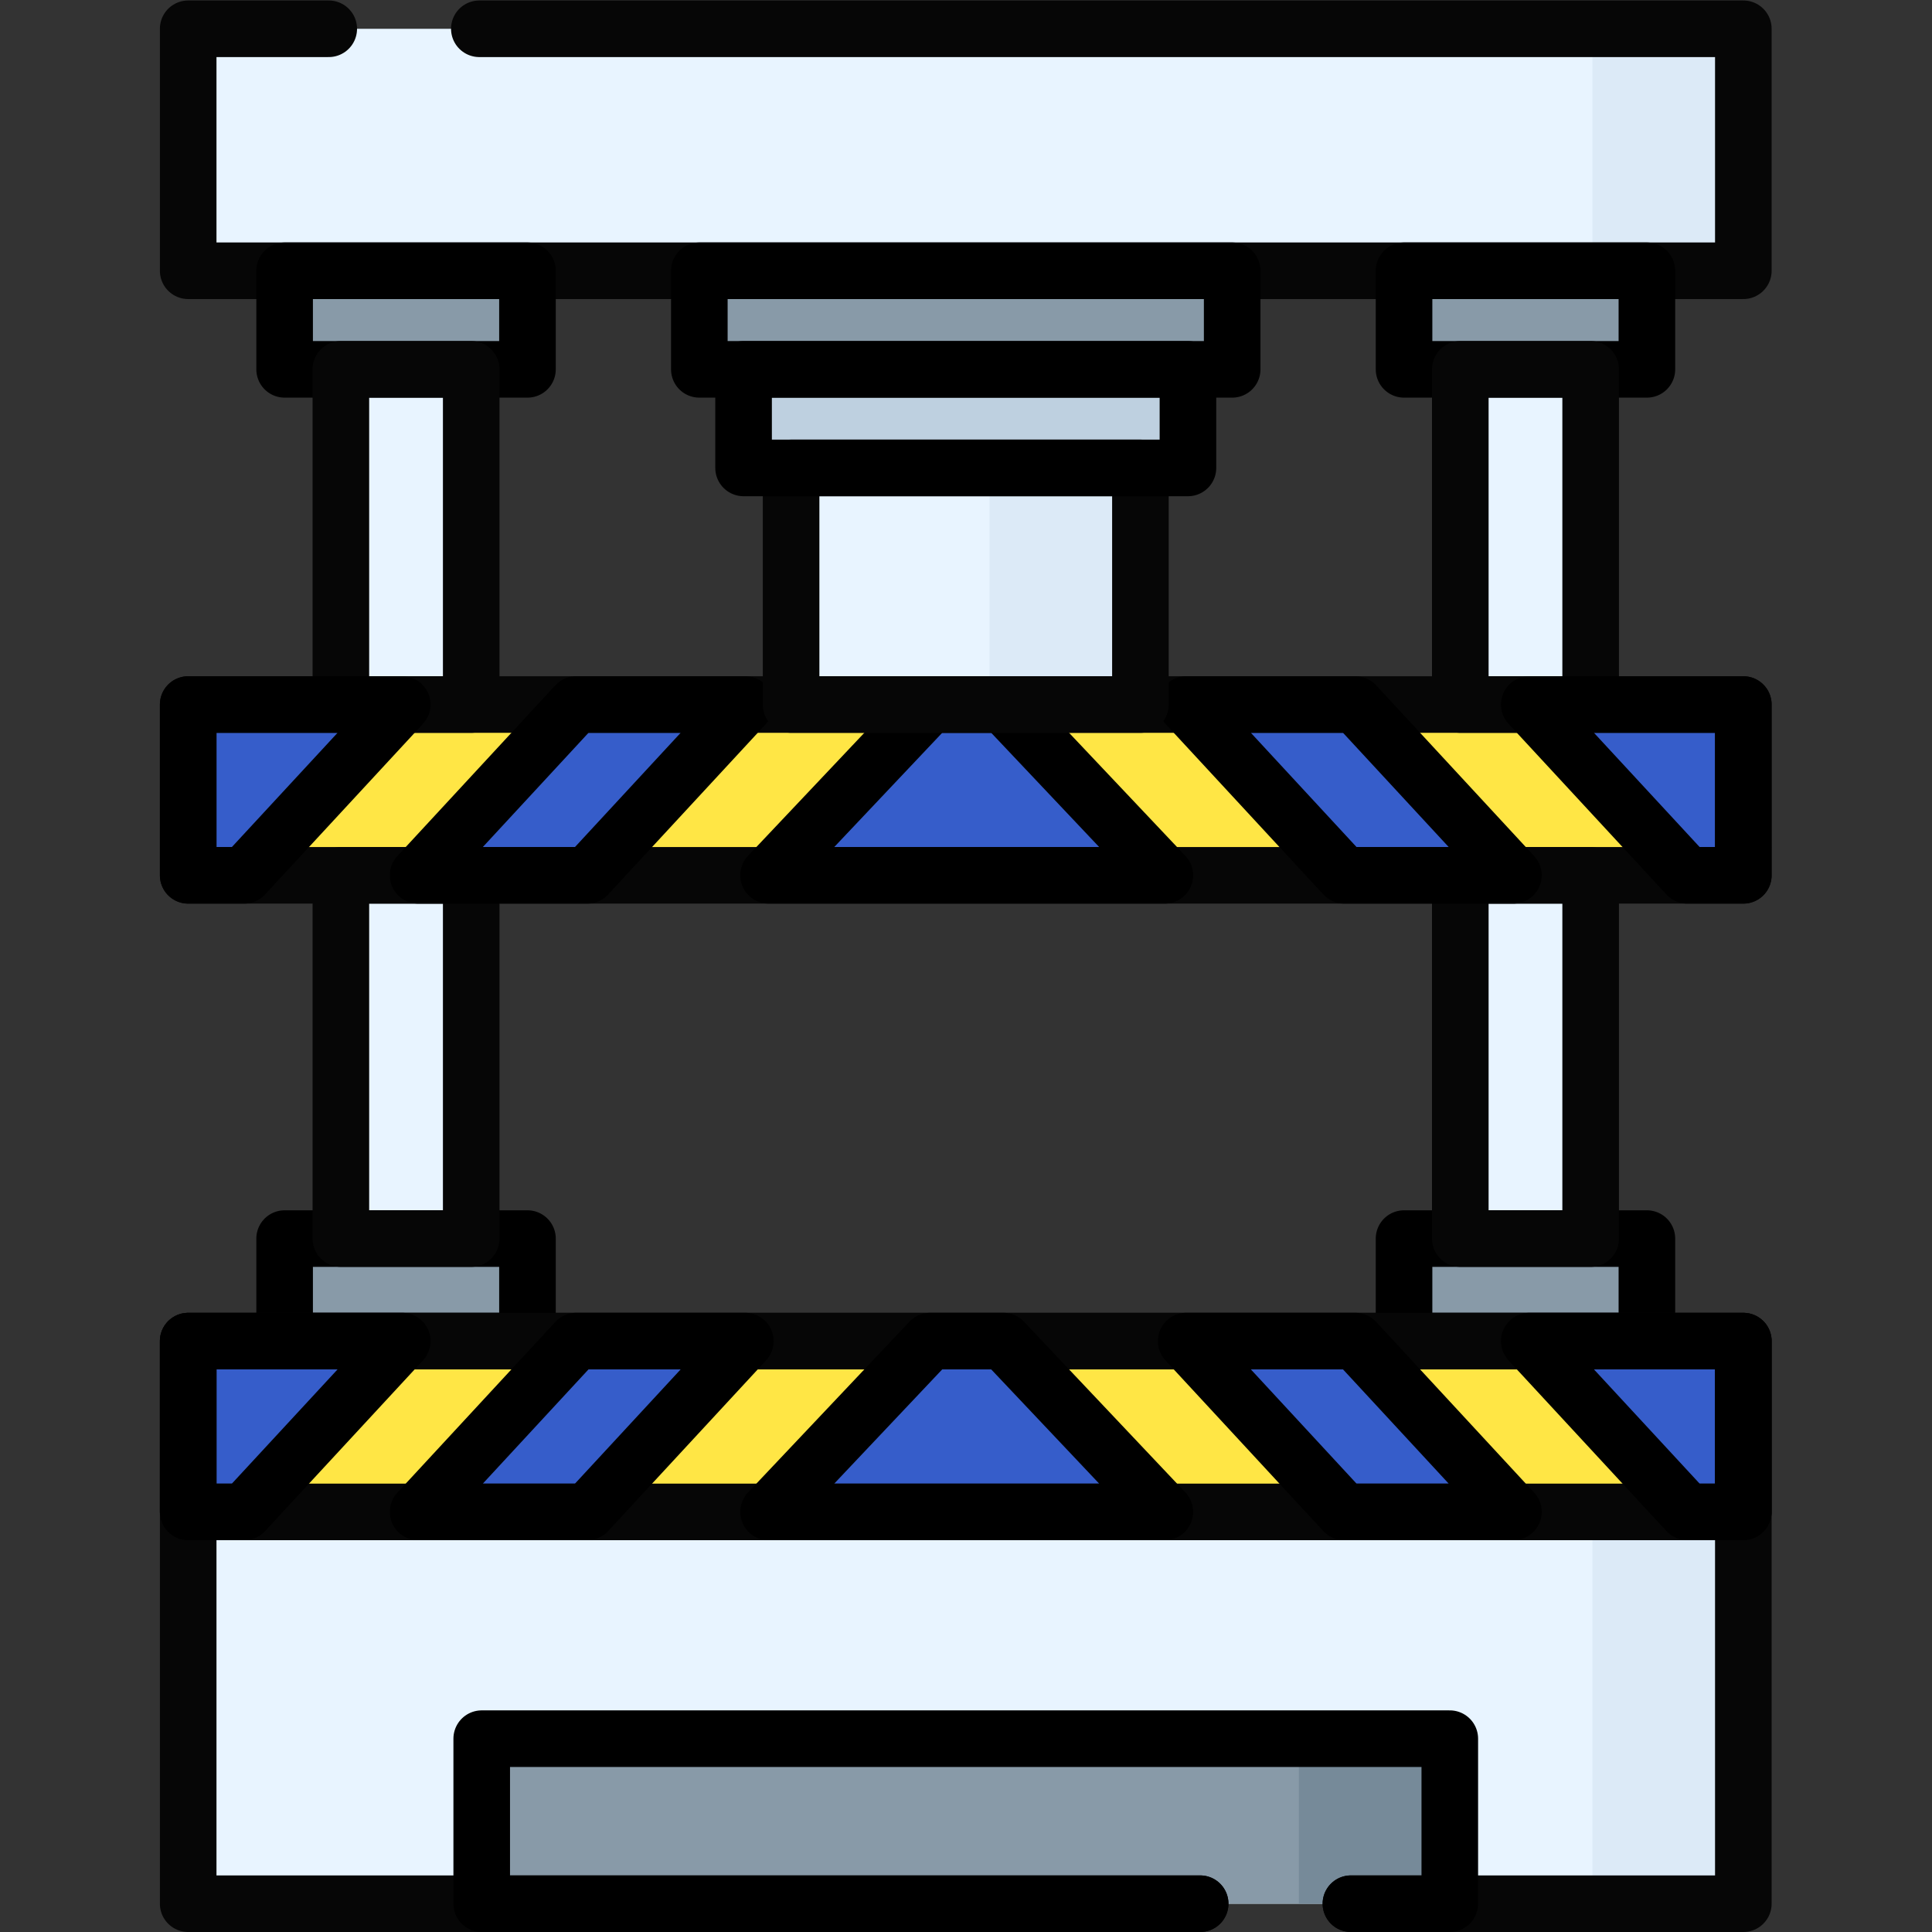 <?xml version="1.0" encoding="UTF-8" standalone="no"?>
<!-- Created with Inkscape (http://www.inkscape.org/) -->

<svg
   version="1.1"
   id="svg6798"
   xml:space="preserve"
   width="682.667"
   height="682.667"
   viewBox="0 0 682.667 682.667"
   xmlns="http://www.w3.org/2000/svg"
   xmlns:svg="http://www.w3.org/2000/svg"><rect x="0" y="0" width="682.667" height="682.667" fill="#333333" stroke="none"/><defs
     id="defs6802"><clipPath
       clipPathUnits="userSpaceOnUse"
       id="clipPath6888"><path
         d="M 0,512 H 512 V 0 H 0 Z"
         id="path6886" /></clipPath><clipPath
       clipPathUnits="userSpaceOnUse"
       id="clipPath6970"><path
         d="M 0,512 H 512 V 0 H 0 Z"
         id="path6968" /></clipPath></defs><g
     id="g6804"
     transform="matrix(1.333,0,0,-1.333,0,682.667)"><path
       d="M 124.91,170.218 H 90.356 v 257.07 h 34.554 z"
       style="fill:#e8f4ff;fill-opacity:1;fill-rule:nonzero;stroke:none"
       id="path6806" /><path
       d="m 421.645,170.218 h -34.554 v 257.07 h 34.554 z"
       style="fill:#e8f4ff;fill-opacity:1;fill-rule:nonzero;stroke:none"
       id="path6808" /><path
       d="M 302.299,309.169 H 209.7 v 105.054 h 92.599 z"
       style="fill:#e8f4ff;fill-opacity:1;fill-rule:nonzero;stroke:none"
       id="path6810" /><path
       d="m 262.299,309.169 h 40 v 105.054 h -40 z"
       style="fill:#dceaf7;fill-opacity:1;fill-rule:nonzero;stroke:none"
       id="path6812" /><path
       d="M 314.896,388.09 H 197.105 v 52.265 h 117.791 z"
       style="fill:#bed0e0;fill-opacity:1;fill-rule:nonzero;stroke:none"
       id="path6814" /><path
       d="M 326.622,414.223 H 185.378 v 40.018 h 141.244 z"
       style="fill:#889aa8;fill-opacity:1;fill-rule:nonzero;stroke:none"
       id="path6816" /><path
       d="M 139.82,414.223 H 75.446 v 40.018 h 64.374 z"
       style="fill:#889aa8;fill-opacity:1;fill-rule:nonzero;stroke:none"
       id="path6818" /><path
       d="M 436.554,414.223 H 372.18 v 40.018 h 64.374 z"
       style="fill:#889aa8;fill-opacity:1;fill-rule:nonzero;stroke:none"
       id="path6820" /><path
       d="M 462.117,440.354 H 49.883 V 504.5 h 412.234 z"
       style="fill:#e8f4ff;fill-opacity:1;fill-rule:nonzero;stroke:none"
       id="path6822" /><path
       d="m 422.117,440.354 h 40 V 504.5 h -40 z"
       style="fill:#dceaf7;fill-opacity:1;fill-rule:nonzero;stroke:none"
       id="path6824" /><path
       d="M 462.117,7.5 H 49.883 v 149.129 h 412.234 z"
       style="fill:#e8f4ff;fill-opacity:1;fill-rule:nonzero;stroke:none"
       id="path6826" /><path
       d="m 422.117,7.5 h 40 v 149.129 h -40 z"
       style="fill:#dceaf7;fill-opacity:1;fill-rule:nonzero;stroke:none"
       id="path6828" /><path
       d="M 139.82,147.148 H 75.446 v 36.658 h 64.374 z"
       style="fill:#889aa8;fill-opacity:1;fill-rule:nonzero;stroke:none"
       id="path6830" /><path
       d="M 436.554,147.148 H 372.18 v 36.658 h 64.374 z"
       style="fill:#889aa8;fill-opacity:1;fill-rule:nonzero;stroke:none"
       id="path6832" /><path
       d="M 462.117,280.101 H 49.883 v 45.272 h 412.234 z"
       style="fill:#ffe645;fill-opacity:1;fill-rule:nonzero;stroke:none"
       id="path6834" /><g
       id="g6836"
       transform="translate(64.747,280.101)"><path
         d="M 0,0 H -14.864 V 45.272 H 41.884 Z"
         style="fill:#365dca;fill-opacity:1;fill-rule:nonzero;stroke:none"
         id="path6838" /></g><g
       id="g6840"
       transform="translate(155.693,280.101)"><path
         d="M 0,0 H -44.864 L -2.979,45.272 H 41.884 Z"
         style="fill:#365dca;fill-opacity:1;fill-rule:nonzero;stroke:none"
         id="path6842" /></g><g
       id="g6844"
       transform="translate(447.253,280.101)"><path
         d="M 0,0 H 14.864 V 45.272 H -41.884 Z"
         style="fill:#365dca;fill-opacity:1;fill-rule:nonzero;stroke:none"
         id="path6846" /></g><g
       id="g6848"
       transform="translate(356.307,280.101)"><path
         d="M 0,0 H 44.864 L 2.979,45.272 h -44.863 z"
         style="fill:#365dca;fill-opacity:1;fill-rule:nonzero;stroke:none"
         id="path6850" /></g><g
       id="g6852"
       transform="translate(266,325.352)"><path
         d="m 0,0 v 0.021 h -0.021 -19.457 -0.02 V 0 L -62.271,-45.25 H -19.498 0 42.772 Z"
         style="fill:#365dca;fill-opacity:1;fill-rule:nonzero;stroke:none"
         id="path6854" /></g><path
       d="M 462.117,111.356 H 49.883 v 45.272 h 412.234 z"
       style="fill:#ffe645;fill-opacity:1;fill-rule:nonzero;stroke:none"
       id="path6856" /><g
       id="g6858"
       transform="translate(64.747,111.356)"><path
         d="M 0,0 H -14.864 V 45.272 H 41.884 Z"
         style="fill:#365dca;fill-opacity:1;fill-rule:nonzero;stroke:none"
         id="path6860" /></g><g
       id="g6862"
       transform="translate(155.693,111.356)"><path
         d="M 0,0 H -44.864 L -2.979,45.272 H 41.884 Z"
         style="fill:#365dca;fill-opacity:1;fill-rule:nonzero;stroke:none"
         id="path6864" /></g><g
       id="g6866"
       transform="translate(447.253,111.356)"><path
         d="M 0,0 H 14.864 V 45.272 H -41.884 Z"
         style="fill:#365dca;fill-opacity:1;fill-rule:nonzero;stroke:none"
         id="path6868" /></g><g
       id="g6870"
       transform="translate(356.307,111.356)"><path
         d="M 0,0 H 44.864 L 2.979,45.272 h -44.863 z"
         style="fill:#365dca;fill-opacity:1;fill-rule:nonzero;stroke:none"
         id="path6872" /></g><g
       id="g6874"
       transform="translate(266,156.607)"><path
         d="m 0,0 v 0.021 h -0.021 -19.457 -0.02 V 0 L -62.271,-45.25 H -19.498 0 42.772 Z"
         style="fill:#365dca;fill-opacity:1;fill-rule:nonzero;stroke:none"
         id="path6876" /></g><path
       d="M 384.308,7.5 H 127.693 v 43.748 h 256.615 z"
       style="fill:#889aa8;fill-opacity:1;fill-rule:nonzero;stroke:none"
       id="path6878" /><path
       d="m 344.308,7.5 h 40 v 43.748 h -40 z"
       style="fill:#768a99;fill-opacity:1;fill-rule:nonzero;stroke:none"
       id="path6880" /><g
       id="g6882"><g
         id="g6884"
         clip-path="url(#clipPath6888)"><g
           id="g6890"
           transform="translate(87.143,504.5)"><path
             d="M 0,0 H -37.26 V -64.146 H 374.975 V 0 H 39.917"
             style="fill:none;stroke:#060606;stroke-width:15;stroke-linecap:round;stroke-linejoin:round;stroke-miterlimit:10;stroke-dasharray:none;stroke-opacity:1"
             id="path6892" /></g><g
           id="g6894"
           transform="translate(358.095,7.5)"><path
             d="M 0,0 H 104.022 V 149.129 H -308.212 V 0 h 268.253"
             style="fill:none;stroke:#060606;stroke-width:15;stroke-linecap:round;stroke-linejoin:round;stroke-miterlimit:10;stroke-dasharray:none;stroke-opacity:1"
             id="path6896" /></g></g></g><path
       d="M 139.82,414.223 H 75.446 v 26.132 h 64.374 z"
       style="fill:none;stroke:#000000;stroke-width:15;stroke-linecap:round;stroke-linejoin:round;stroke-miterlimit:10;stroke-dasharray:none;stroke-opacity:1"
       id="path6898" /><path
       d="M 436.554,414.223 H 372.18 v 26.132 h 64.374 z"
       style="fill:none;stroke:#000000;stroke-width:15;stroke-linecap:round;stroke-linejoin:round;stroke-miterlimit:10;stroke-dasharray:none;stroke-opacity:1"
       id="path6900" /><path
       d="M 139.82,156.629 H 75.446 v 27.178 h 64.374 z"
       style="fill:none;stroke:#000000;stroke-width:15;stroke-linecap:round;stroke-linejoin:round;stroke-miterlimit:10;stroke-dasharray:none;stroke-opacity:1"
       id="path6902" /><path
       d="M 436.554,156.629 H 372.18 v 27.178 h 64.374 z"
       style="fill:none;stroke:#000000;stroke-width:15;stroke-linecap:round;stroke-linejoin:round;stroke-miterlimit:10;stroke-dasharray:none;stroke-opacity:1"
       id="path6904" /><path
       d="M 124.91,325.373 H 90.356 v 88.85 h 34.554 z"
       style="fill:none;stroke:#060606;stroke-width:15;stroke-linecap:round;stroke-linejoin:round;stroke-miterlimit:10;stroke-dasharray:none;stroke-opacity:1"
       id="path6906" /><path
       d="M 124.91,183.807 H 90.356 v 96.295 h 34.554 z"
       style="fill:none;stroke:#060606;stroke-width:15;stroke-linecap:round;stroke-linejoin:round;stroke-miterlimit:10;stroke-dasharray:none;stroke-opacity:1"
       id="path6908" /><path
       d="m 421.645,325.373 h -34.554 v 88.85 h 34.554 z"
       style="fill:none;stroke:#060606;stroke-width:15;stroke-linecap:round;stroke-linejoin:round;stroke-miterlimit:10;stroke-dasharray:none;stroke-opacity:1"
       id="path6910" /><path
       d="m 421.645,183.807 h -34.554 v 96.295 h 34.554 z"
       style="fill:none;stroke:#060606;stroke-width:15;stroke-linecap:round;stroke-linejoin:round;stroke-miterlimit:10;stroke-dasharray:none;stroke-opacity:1"
       id="path6912" /><path
       d="M 462.117,280.101 H 49.883 v 45.272 h 412.234 z"
       style="fill:none;stroke:#060606;stroke-width:15;stroke-linecap:round;stroke-linejoin:round;stroke-miterlimit:10;stroke-dasharray:none;stroke-opacity:1"
       id="path6914" /><g
       id="g6916"
       transform="translate(64.747,280.101)"><path
         d="M 0,0 H -14.864 V 45.272 H 41.884 Z"
         style="fill:none;stroke:#000000;stroke-width:15;stroke-linecap:round;stroke-linejoin:round;stroke-miterlimit:10;stroke-dasharray:none;stroke-opacity:1"
         id="path6918" /></g><g
       id="g6920"
       transform="translate(155.693,280.101)"><path
         d="M 0,0 H -44.864 L -2.979,45.272 H 41.884 Z"
         style="fill:none;stroke:#000000;stroke-width:15;stroke-linecap:round;stroke-linejoin:round;stroke-miterlimit:10;stroke-dasharray:none;stroke-opacity:1"
         id="path6922" /></g><g
       id="g6924"
       transform="translate(447.253,280.101)"><path
         d="M 0,0 H 14.864 V 45.272 H -41.884 Z"
         style="fill:none;stroke:#000000;stroke-width:15;stroke-linecap:round;stroke-linejoin:round;stroke-miterlimit:10;stroke-dasharray:none;stroke-opacity:1"
         id="path6926" /></g><g
       id="g6928"
       transform="translate(356.307,280.101)"><path
         d="M 0,0 H 44.864 L 2.979,45.272 h -44.863 z"
         style="fill:none;stroke:#000000;stroke-width:15;stroke-linecap:round;stroke-linejoin:round;stroke-miterlimit:10;stroke-dasharray:none;stroke-opacity:1"
         id="path6930" /></g><g
       id="g6932"
       transform="translate(266,325.352)"><path
         d="m 0,0 v 0.021 h -0.021 -19.457 -0.02 V 0 L -62.271,-45.25 H -19.498 0 42.772 Z"
         style="fill:none;stroke:#000000;stroke-width:15;stroke-linecap:round;stroke-linejoin:round;stroke-miterlimit:10;stroke-dasharray:none;stroke-opacity:1"
         id="path6934" /></g><path
       d="M 462.117,111.356 H 49.883 v 45.272 h 412.234 z"
       style="fill:none;stroke:#060606;stroke-width:15;stroke-linecap:round;stroke-linejoin:round;stroke-miterlimit:10;stroke-dasharray:none;stroke-opacity:1"
       id="path6936" /><g
       id="g6938"
       transform="translate(64.747,111.356)"><path
         d="M 0,0 H -14.864 V 45.272 H 41.884 Z"
         style="fill:none;stroke:#000000;stroke-width:15;stroke-linecap:round;stroke-linejoin:round;stroke-miterlimit:10;stroke-dasharray:none;stroke-opacity:1"
         id="path6940" /></g><g
       id="g6942"
       transform="translate(155.693,111.356)"><path
         d="M 0,0 H -44.864 L -2.979,45.272 H 41.884 Z"
         style="fill:none;stroke:#000000;stroke-width:15;stroke-linecap:round;stroke-linejoin:round;stroke-miterlimit:10;stroke-dasharray:none;stroke-opacity:1"
         id="path6944" /></g><g
       id="g6946"
       transform="translate(447.253,111.356)"><path
         d="M 0,0 H 14.864 V 45.272 H -41.884 Z"
         style="fill:none;stroke:#000000;stroke-width:15;stroke-linecap:round;stroke-linejoin:round;stroke-miterlimit:10;stroke-dasharray:none;stroke-opacity:1"
         id="path6948" /></g><g
       id="g6950"
       transform="translate(356.307,111.356)"><path
         d="M 0,0 H 44.864 L 2.979,45.272 h -44.863 z"
         style="fill:none;stroke:#000000;stroke-width:15;stroke-linecap:round;stroke-linejoin:round;stroke-miterlimit:10;stroke-dasharray:none;stroke-opacity:1"
         id="path6952" /></g><g
       id="g6954"
       transform="translate(266,156.607)"><path
         d="m 0,0 v 0.021 h -0.021 -19.457 -0.02 V 0 L -62.271,-45.25 H -19.498 0 42.772 Z"
         style="fill:none;stroke:#000000;stroke-width:15;stroke-linecap:round;stroke-linejoin:round;stroke-miterlimit:10;stroke-dasharray:none;stroke-opacity:1"
         id="path6956" /></g><path
       d="M 326.622,414.223 H 185.378 v 26.132 h 141.244 z"
       style="fill:none;stroke:#000000;stroke-width:15;stroke-linecap:round;stroke-linejoin:round;stroke-miterlimit:10;stroke-dasharray:none;stroke-opacity:1"
       id="path6958" /><path
       d="M 302.299,325.373 H 209.7 v 62.717 h 92.599 z"
       style="fill:none;stroke:#060606;stroke-width:15;stroke-linecap:round;stroke-linejoin:round;stroke-miterlimit:10;stroke-dasharray:none;stroke-opacity:1"
       id="path6960" /><path
       d="M 314.896,388.09 H 197.105 v 26.133 h 117.791 z"
       style="fill:none;stroke:#000000;stroke-width:15;stroke-linecap:round;stroke-linejoin:round;stroke-miterlimit:10;stroke-dasharray:none;stroke-opacity:1"
       id="path6962" /><g
       id="g6964"><g
         id="g6966"
         clip-path="url(#clipPath6970)"><g
           id="g6972"
           transform="translate(358.095,7.5)"><path
             d="M 0,0 H 26.212 V 43.748 H -230.403 V 0 h 190.444"
             style="fill:none;stroke:#000000;stroke-width:15;stroke-linecap:round;stroke-linejoin:round;stroke-miterlimit:10;stroke-dasharray:none;stroke-opacity:1"
             id="path6974" /></g></g></g></g></svg>
